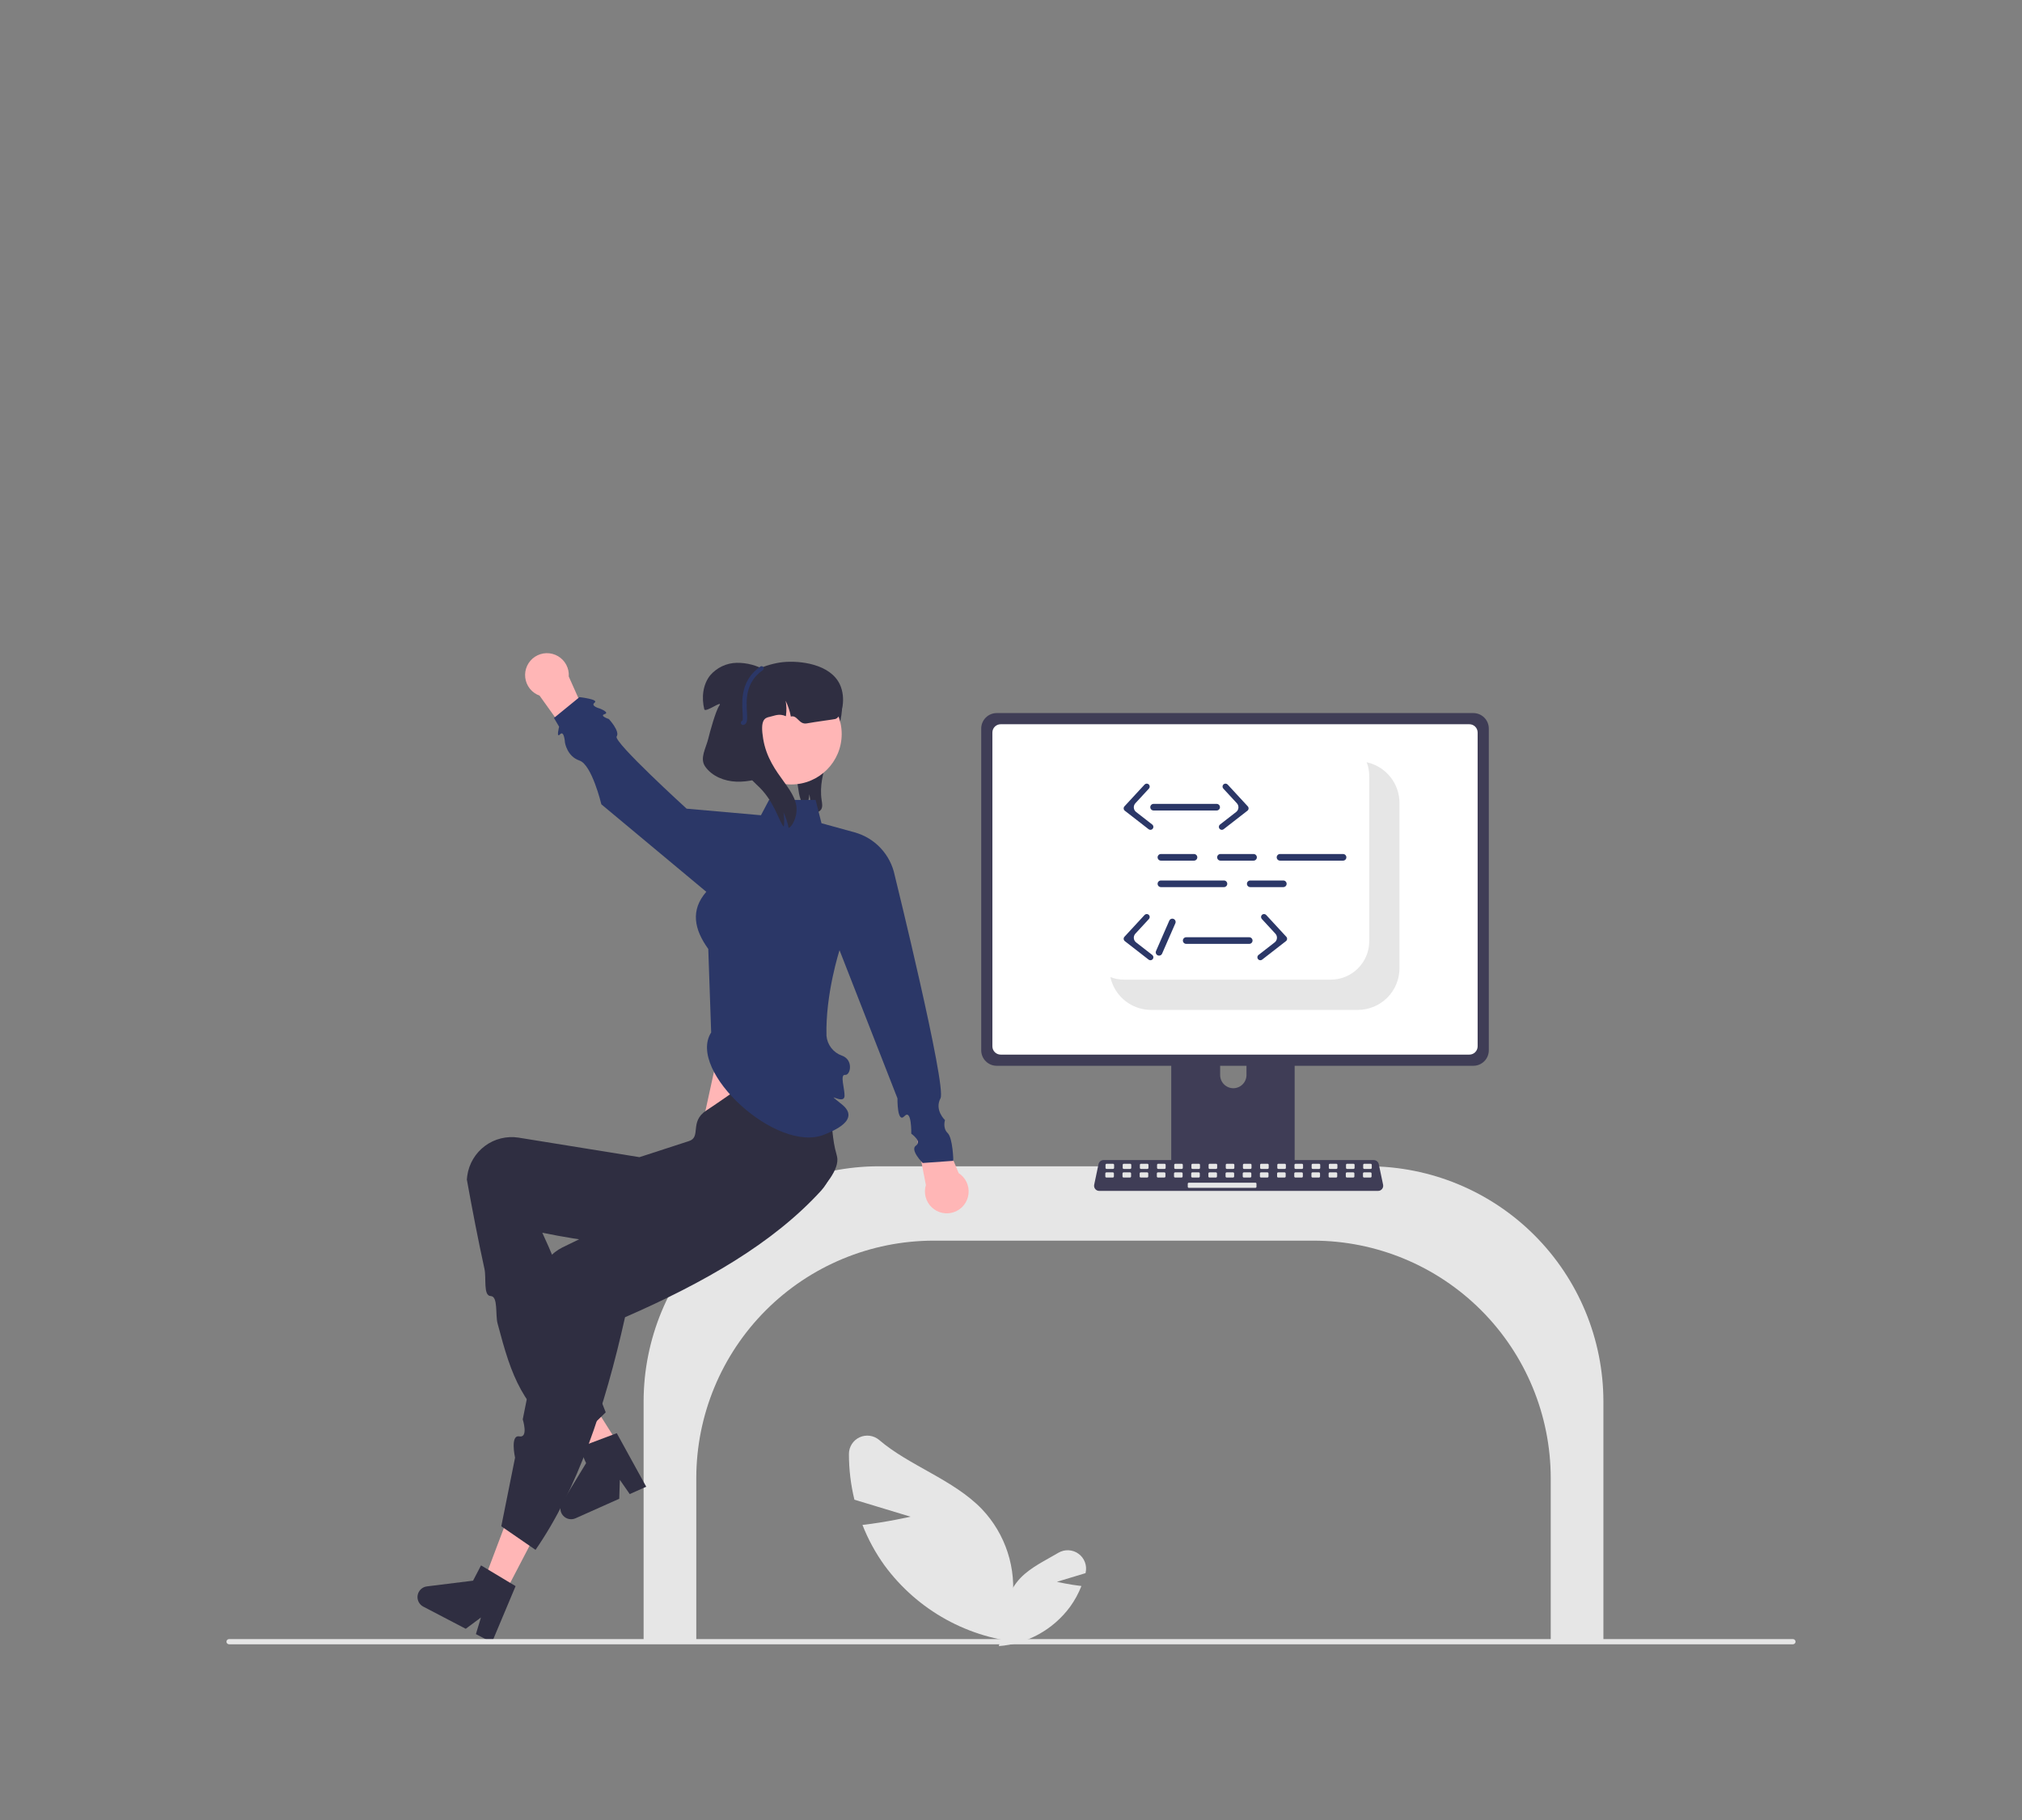 <svg width="1000" height="900" viewBox="0 0 1000 900" fill="none" xmlns="http://www.w3.org/2000/svg">
<rect x="0" y="0" width="1000" height="900" fill="#808080" stroke="none"/>
<g clip-path="url(#clip0_130_2393)">
<path d="M406.093 400.308C405.558 400.997 404.819 401.5 403.981 401.745C403.143 401.989 402.25 401.962 401.428 401.668C401.178 401.594 400.933 401.504 400.694 401.4C400.964 398.515 400.83 395.606 400.297 392.759C400.088 395.207 399.489 397.605 398.524 399.865C397.738 399.076 397.094 398.156 396.621 397.147C395.741 395.059 395.157 392.858 394.888 390.607C393.586 382.941 392.301 374.966 394.426 367.473C397.538 356.529 407.355 348.661 411.454 338.042L413.474 336.229C416.932 342.118 417.085 349.437 415.676 356.115C414.274 362.807 411.448 369.087 409.215 375.541C406.981 381.994 405.308 388.858 406.344 395.611C406.583 397.201 406.946 398.949 406.093 400.308Z" fill="#2F2E41"/>
<path d="M361.201 492.914L348.037 553.138L405.533 571.87L397.078 492.914H361.201Z" fill="#FFB6B6"/>
<path d="M766.928 812.521H792.982V693.04C792.948 662.205 780.686 632.643 758.889 610.84C737.092 589.036 707.538 576.771 676.712 576.736H434.572C403.746 576.771 374.192 589.036 352.395 610.84C330.598 632.643 318.337 662.205 318.302 693.04V812.521H344.356V730.896C344.391 699.774 356.766 669.937 378.766 647.93C400.766 625.924 430.595 613.545 461.708 613.51H649.576C680.689 613.545 710.518 625.924 732.518 647.93C754.518 669.937 766.893 699.774 766.928 730.896V812.521Z" fill="#E6E6E6"/>
<path d="M450.325 750.015L422.557 741.606C420.752 734.183 419.841 726.572 419.845 718.933C419.858 717.207 420.362 715.521 421.298 714.072C422.234 712.623 423.564 711.47 425.131 710.749C426.698 710.028 428.438 709.768 430.147 710C431.856 710.232 433.464 710.946 434.783 712.059C449.675 724.837 471.49 731.655 485.568 746.216C491.394 752.335 495.769 759.688 498.369 767.728C500.968 775.769 501.726 784.292 500.585 792.665L506.662 812.329C493.06 811.347 479.831 807.427 467.889 800.839C455.947 794.25 445.574 785.151 437.486 774.166C433.01 767.959 429.333 761.213 426.542 754.087C438.319 752.75 450.325 750.015 450.325 750.015Z" fill="#E6E6E6"/>
<path d="M522.694 782.217L536.856 777.928C536.875 777.853 536.893 777.777 536.911 777.702C537.303 775.969 537.179 774.159 536.554 772.496C535.93 770.833 534.832 769.39 533.396 768.343C531.961 767.297 530.25 766.695 528.476 766.61C526.702 766.525 524.942 766.962 523.413 767.866C516.985 771.687 509.846 774.976 504.719 780.279C501.747 783.4 499.516 787.15 498.19 791.251C496.864 795.352 496.478 799.699 497.06 803.97L493.96 813.999C500.898 813.498 507.645 811.499 513.736 808.139C519.827 804.778 525.117 800.137 529.242 794.535C531.525 791.369 533.401 787.928 534.824 784.293C528.818 783.612 522.694 782.217 522.694 782.217Z" fill="#E6E6E6"/>
<path d="M637.337 488.623H582.186C581.405 488.624 580.658 488.935 580.107 489.488C579.556 490.04 579.247 490.789 579.248 491.57V578.717H640.283V491.57C640.283 491.183 640.207 490.799 640.059 490.442C639.911 490.084 639.694 489.759 639.42 489.486C639.147 489.212 638.822 488.995 638.464 488.847C638.107 488.699 637.724 488.623 637.337 488.623ZM609.947 538.139C608.222 538.131 606.57 537.442 605.351 536.222C604.131 535.002 603.442 533.35 603.434 531.625V521.573C603.437 519.847 604.124 518.192 605.345 516.972C606.566 515.752 608.221 515.067 609.947 515.067C611.673 515.067 613.328 515.752 614.549 516.972C615.77 518.192 616.457 519.847 616.459 521.573V531.625C616.451 533.35 615.763 535.002 614.543 536.222C613.323 537.442 611.672 538.131 609.947 538.139Z" fill="#3F3D56"/>
<path d="M728.662 352.619H492.912C490.887 352.622 488.945 353.429 487.513 354.861C486.081 356.294 485.275 358.236 485.271 360.262V519.392C485.273 521.418 486.079 523.361 487.512 524.794C488.944 526.227 490.886 527.033 492.912 527.035H728.662C730.688 527.033 732.63 526.227 734.063 524.794C735.495 523.361 736.301 521.418 736.303 519.392V360.262C736.3 358.236 735.493 356.294 734.061 354.861C732.629 353.429 730.688 352.622 728.662 352.619Z" fill="#3F3D56"/>
<path d="M726.694 358.141H494.882C493.798 358.143 492.758 358.576 491.992 359.343C491.226 360.111 490.796 361.152 490.796 362.237V517.422C490.798 518.506 491.229 519.544 491.995 520.31C492.761 521.077 493.799 521.508 494.882 521.51H726.694C727.778 521.508 728.816 521.077 729.582 520.31C730.348 519.544 730.779 518.506 730.781 517.422V362.237C730.781 361.152 730.35 360.111 729.584 359.343C728.818 358.576 727.779 358.143 726.694 358.141Z" fill="white"/>
<path d="M579.058 575.93V584.338C579.059 584.773 579.232 585.191 579.54 585.499C579.848 585.807 580.266 585.98 580.701 585.981H638.829C639.264 585.979 639.68 585.805 639.988 585.498C640.296 585.19 640.47 584.773 640.472 584.338V575.93H579.058Z" fill="#3F3D56"/>
<path d="M681.541 588.906H543.625C543.248 588.906 542.875 588.822 542.534 588.659C542.193 588.497 541.893 588.261 541.655 587.967C541.418 587.674 541.248 587.331 541.159 586.964C541.071 586.597 541.065 586.215 541.143 585.846L543.283 575.679C543.405 575.11 543.717 574.6 544.169 574.234C544.62 573.867 545.184 573.666 545.765 573.664H679.401C679.983 573.666 680.546 573.867 680.998 574.234C681.449 574.6 681.762 575.11 681.884 575.679L684.024 585.846C684.101 586.215 684.096 586.597 684.007 586.964C683.918 587.331 683.749 587.674 683.511 587.967C683.273 588.261 682.973 588.497 682.632 588.659C682.291 588.822 681.919 588.906 681.541 588.906Z" fill="#3F3D56"/>
<path d="M550.464 575.496H547.272C546.981 575.496 546.745 575.732 546.745 576.024V577.517C546.745 577.809 546.981 578.045 547.272 578.045H550.464C550.756 578.045 550.992 577.809 550.992 577.517V576.024C550.992 575.732 550.756 575.496 550.464 575.496Z" fill="#E6E6E6"/>
<path d="M558.96 575.496H555.768C555.476 575.496 555.24 575.732 555.24 576.024V577.517C555.24 577.809 555.476 578.045 555.768 578.045H558.96C559.251 578.045 559.487 577.809 559.487 577.517V576.024C559.487 575.732 559.251 575.496 558.96 575.496Z" fill="#E6E6E6"/>
<path d="M567.455 575.496H564.263C563.972 575.496 563.735 575.732 563.735 576.024V577.517C563.735 577.809 563.972 578.045 564.263 578.045H567.455C567.747 578.045 567.983 577.809 567.983 577.517V576.024C567.983 575.732 567.747 575.496 567.455 575.496Z" fill="#E6E6E6"/>
<path d="M575.95 575.496H572.758C572.467 575.496 572.23 575.732 572.23 576.024V577.517C572.23 577.809 572.467 578.045 572.758 578.045H575.95C576.242 578.045 576.478 577.809 576.478 577.517V576.024C576.478 575.732 576.242 575.496 575.95 575.496Z" fill="#E6E6E6"/>
<path d="M584.446 575.496H581.254C580.962 575.496 580.726 575.732 580.726 576.024V577.517C580.726 577.809 580.962 578.045 581.254 578.045H584.446C584.737 578.045 584.974 577.809 584.974 577.517V576.024C584.974 575.732 584.737 575.496 584.446 575.496Z" fill="#E6E6E6"/>
<path d="M592.941 575.496H589.749C589.458 575.496 589.221 575.732 589.221 576.024V577.517C589.221 577.809 589.458 578.045 589.749 578.045H592.941C593.233 578.045 593.469 577.809 593.469 577.517V576.024C593.469 575.732 593.233 575.496 592.941 575.496Z" fill="#E6E6E6"/>
<path d="M601.437 575.496H598.245C597.953 575.496 597.717 575.732 597.717 576.024V577.517C597.717 577.809 597.953 578.045 598.245 578.045H601.437C601.728 578.045 601.964 577.809 601.964 577.517V576.024C601.964 575.732 601.728 575.496 601.437 575.496Z" fill="#E6E6E6"/>
<path d="M609.932 575.496H606.74C606.448 575.496 606.212 575.732 606.212 576.024V577.517C606.212 577.809 606.448 578.045 606.74 578.045H609.932C610.223 578.045 610.46 577.809 610.46 577.517V576.024C610.46 575.732 610.223 575.496 609.932 575.496Z" fill="#E6E6E6"/>
<path d="M618.427 575.496H615.235C614.943 575.496 614.707 575.732 614.707 576.024V577.517C614.707 577.809 614.943 578.045 615.235 578.045H618.427C618.718 578.045 618.955 577.809 618.955 577.517V576.024C618.955 575.732 618.718 575.496 618.427 575.496Z" fill="#E6E6E6"/>
<path d="M626.922 575.496H623.731C623.439 575.496 623.203 575.732 623.203 576.024V577.517C623.203 577.809 623.439 578.045 623.731 578.045H626.922C627.214 578.045 627.45 577.809 627.45 577.517V576.024C627.45 575.732 627.214 575.496 626.922 575.496Z" fill="#E6E6E6"/>
<path d="M635.418 575.496H632.226C631.934 575.496 631.698 575.732 631.698 576.024V577.517C631.698 577.809 631.934 578.045 632.226 578.045H635.418C635.709 578.045 635.945 577.809 635.945 577.517V576.024C635.945 575.732 635.709 575.496 635.418 575.496Z" fill="#E6E6E6"/>
<path d="M643.913 575.496H640.721C640.43 575.496 640.193 575.732 640.193 576.024V577.517C640.193 577.809 640.43 578.045 640.721 578.045H643.913C644.205 578.045 644.441 577.809 644.441 577.517V576.024C644.441 575.732 644.205 575.496 643.913 575.496Z" fill="#E6E6E6"/>
<path d="M652.408 575.496H649.216C648.925 575.496 648.688 575.732 648.688 576.024V577.517C648.688 577.809 648.925 578.045 649.216 578.045H652.408C652.7 578.045 652.936 577.809 652.936 577.517V576.024C652.936 575.732 652.7 575.496 652.408 575.496Z" fill="#E6E6E6"/>
<path d="M660.904 575.496H657.712C657.42 575.496 657.184 575.732 657.184 576.024V577.517C657.184 577.809 657.42 578.045 657.712 578.045H660.904C661.195 578.045 661.432 577.809 661.432 577.517V576.024C661.432 575.732 661.195 575.496 660.904 575.496Z" fill="#E6E6E6"/>
<path d="M669.399 575.496H666.207C665.916 575.496 665.679 575.732 665.679 576.024V577.517C665.679 577.809 665.916 578.045 666.207 578.045H669.399C669.691 578.045 669.927 577.809 669.927 577.517V576.024C669.927 575.732 669.691 575.496 669.399 575.496Z" fill="#E6E6E6"/>
<path d="M677.895 575.496H674.703C674.411 575.496 674.175 575.732 674.175 576.024V577.517C674.175 577.809 674.411 578.045 674.703 578.045H677.895C678.186 578.045 678.422 577.809 678.422 577.517V576.024C678.422 575.732 678.186 575.496 677.895 575.496Z" fill="#E6E6E6"/>
<path d="M550.364 579.744H547.172C546.88 579.744 546.644 579.981 546.644 580.272V581.765C546.644 582.057 546.88 582.293 547.172 582.293H550.364C550.655 582.293 550.892 582.057 550.892 581.765V580.272C550.892 579.981 550.655 579.744 550.364 579.744Z" fill="#E6E6E6"/>
<path d="M558.859 579.744H555.668C555.376 579.744 555.14 579.981 555.14 580.272V581.765C555.14 582.057 555.376 582.293 555.668 582.293H558.859C559.151 582.293 559.387 582.057 559.387 581.765V580.272C559.387 579.981 559.151 579.744 558.859 579.744Z" fill="#E6E6E6"/>
<path d="M567.355 579.744H564.163C563.871 579.744 563.635 579.981 563.635 580.272V581.765C563.635 582.057 563.871 582.293 564.163 582.293H567.355C567.646 582.293 567.882 582.057 567.882 581.765V580.272C567.882 579.981 567.646 579.744 567.355 579.744Z" fill="#E6E6E6"/>
<path d="M575.85 579.744H572.658C572.367 579.744 572.13 579.981 572.13 580.272V581.765C572.13 582.057 572.367 582.293 572.658 582.293H575.85C576.142 582.293 576.378 582.057 576.378 581.765V580.272C576.378 579.981 576.142 579.744 575.85 579.744Z" fill="#E6E6E6"/>
<path d="M584.345 579.744H581.153C580.862 579.744 580.625 579.981 580.625 580.272V581.765C580.625 582.057 580.862 582.293 581.153 582.293H584.345C584.637 582.293 584.873 582.057 584.873 581.765V580.272C584.873 579.981 584.637 579.744 584.345 579.744Z" fill="#E6E6E6"/>
<path d="M592.841 579.744H589.649C589.357 579.744 589.121 579.981 589.121 580.272V581.765C589.121 582.057 589.357 582.293 589.649 582.293H592.841C593.132 582.293 593.369 582.057 593.369 581.765V580.272C593.369 579.981 593.132 579.744 592.841 579.744Z" fill="#E6E6E6"/>
<path d="M601.336 579.744H598.144C597.853 579.744 597.616 579.981 597.616 580.272V581.765C597.616 582.057 597.853 582.293 598.144 582.293H601.336C601.628 582.293 601.864 582.057 601.864 581.765V580.272C601.864 579.981 601.628 579.744 601.336 579.744Z" fill="#E6E6E6"/>
<path d="M609.832 579.744H606.64C606.348 579.744 606.112 579.981 606.112 580.272V581.765C606.112 582.057 606.348 582.293 606.64 582.293H609.832C610.123 582.293 610.359 582.057 610.359 581.765V580.272C610.359 579.981 610.123 579.744 609.832 579.744Z" fill="#E6E6E6"/>
<path d="M618.327 579.744H615.135C614.843 579.744 614.607 579.981 614.607 580.272V581.765C614.607 582.057 614.843 582.293 615.135 582.293H618.327C618.618 582.293 618.855 582.057 618.855 581.765V580.272C618.855 579.981 618.618 579.744 618.327 579.744Z" fill="#E6E6E6"/>
<path d="M626.822 579.744H623.63C623.338 579.744 623.102 579.981 623.102 580.272V581.765C623.102 582.057 623.338 582.293 623.63 582.293H626.822C627.113 582.293 627.35 582.057 627.35 581.765V580.272C627.35 579.981 627.113 579.744 626.822 579.744Z" fill="#E6E6E6"/>
<path d="M635.317 579.744H632.126C631.834 579.744 631.598 579.981 631.598 580.272V581.765C631.598 582.057 631.834 582.293 632.126 582.293H635.317C635.609 582.293 635.845 582.057 635.845 581.765V580.272C635.845 579.981 635.609 579.744 635.317 579.744Z" fill="#E6E6E6"/>
<path d="M643.813 579.744H640.621C640.329 579.744 640.093 579.981 640.093 580.272V581.765C640.093 582.057 640.329 582.293 640.621 582.293H643.813C644.104 582.293 644.34 582.057 644.34 581.765V580.272C644.34 579.981 644.104 579.744 643.813 579.744Z" fill="#E6E6E6"/>
<path d="M652.308 579.744H649.116C648.825 579.744 648.588 579.981 648.588 580.272V581.765C648.588 582.057 648.825 582.293 649.116 582.293H652.308C652.6 582.293 652.836 582.057 652.836 581.765V580.272C652.836 579.981 652.6 579.744 652.308 579.744Z" fill="#E6E6E6"/>
<path d="M660.803 579.744H657.611C657.32 579.744 657.083 579.981 657.083 580.272V581.765C657.083 582.057 657.32 582.293 657.611 582.293H660.803C661.095 582.293 661.331 582.057 661.331 581.765V580.272C661.331 579.981 661.095 579.744 660.803 579.744Z" fill="#E6E6E6"/>
<path d="M669.299 579.744H666.107C665.815 579.744 665.579 579.981 665.579 580.272V581.765C665.579 582.057 665.815 582.293 666.107 582.293H669.299C669.59 582.293 669.827 582.057 669.827 581.765V580.272C669.827 579.981 669.59 579.744 669.299 579.744Z" fill="#E6E6E6"/>
<path d="M677.794 579.744H674.602C674.311 579.744 674.074 579.981 674.074 580.272V581.765C674.074 582.057 674.311 582.293 674.602 582.293H677.794C678.086 582.293 678.322 582.057 678.322 581.765V580.272C678.322 579.981 678.086 579.744 677.794 579.744Z" fill="#E6E6E6"/>
<path d="M620.875 584.842H587.95C587.658 584.842 587.422 585.078 587.422 585.37V586.863C587.422 587.155 587.658 587.391 587.95 587.391H620.875C621.167 587.391 621.403 587.155 621.403 586.863V585.37C621.403 585.078 621.167 584.842 620.875 584.842Z" fill="#E6E6E6"/>
<path d="M692.13 397.096V478.777C692.129 484.247 689.957 489.493 686.09 493.361C682.223 497.229 676.979 499.402 671.51 499.403H569.308C565.284 499.404 561.348 498.228 557.984 496.02C554.62 493.812 551.975 490.668 550.375 486.976C549.838 485.756 549.429 484.483 549.153 483.179C551.325 484.02 553.635 484.449 555.965 484.445H658.167C663.206 484.438 668.037 482.432 671.601 478.868C675.164 475.304 677.169 470.471 677.176 465.431V383.75C677.18 381.419 676.751 379.109 675.911 376.936C677.214 377.212 678.486 377.621 679.706 378.158C683.398 379.759 686.54 382.405 688.748 385.77C690.955 389.134 692.131 393.072 692.13 397.096Z" fill="#E6E6E6"/>
<path d="M310.844 722.075L300.707 728.354L270.843 691.634L285.803 682.369L310.844 722.075Z" fill="#FFB6B6"/>
<path d="M319.595 735.19L311.441 738.832L306.548 731.781L306.257 741.146L284.63 750.803C283.594 751.266 282.436 751.386 281.327 751.144C280.218 750.903 279.215 750.313 278.464 749.46C277.714 748.608 277.256 747.538 277.156 746.407C277.057 745.276 277.321 744.142 277.912 743.172L289.858 723.529L286.383 715.744L305.033 708.717L319.595 735.19Z" fill="#2F2E41"/>
<path d="M282.447 715.012L299.567 698.416C286.848 667.018 285.831 647.557 268.197 609.584C310.035 618.144 339.947 617.624 374.548 609.949C386.261 607.392 416.486 584.039 414.001 572.065C413.884 571.505 413.747 570.95 413.589 570.401C409.875 557.734 412.49 538.337 404.451 524.281C389.578 518.672 366.982 537.612 349.306 549.157C340.783 554.724 347.022 562.31 340.656 564.299L316.253 572.223L256.38 562.55C253.486 562.112 250.534 562.25 247.694 562.958C244.855 563.666 242.183 564.929 239.833 566.674C237.484 568.419 235.503 570.612 234.004 573.127C232.506 575.642 231.52 578.428 231.103 581.326C231.002 581.976 230.929 582.63 230.883 583.287C233.638 598.541 236.51 613.395 239.602 627.495C240.6 632.047 238.915 640.772 242.668 640.902C246.421 641.032 244.909 650.056 246.078 654.468C253.274 681.631 257.824 694.776 282.447 715.012Z" fill="#2F2E41"/>
<path d="M249.678 787.805L239.117 782.291L255.826 738.016L271.413 746.153L249.678 787.805Z" fill="#FFB6B6"/>
<path d="M247.918 754.751L264.852 766.414C285.607 736.389 299.083 696.269 309.119 651.377C348.194 634.326 382.387 614.818 406.213 588.652C410.126 584.265 412.178 578.527 411.934 572.653C411.69 566.779 409.169 561.23 404.906 557.183C404.489 556.793 404.058 556.418 403.613 556.06C393.292 547.837 370.371 552.568 355.721 545.695L329.55 581.928L332.558 590.367L323.454 594.8L315.767 598.544L306.967 602.829L278.121 616.875C275.505 618.183 273.175 619.996 271.263 622.209C269.352 624.422 267.897 626.991 266.984 629.769C266.07 632.547 265.715 635.479 265.94 638.395C266.165 641.311 266.964 644.153 268.293 646.759C268.584 647.349 268.901 647.926 269.242 648.489L258.528 701.876C258.528 701.876 261.476 711.17 256.838 710.301C252.199 709.431 254.727 720.819 254.727 720.819L247.918 754.751Z" fill="#2F2E41"/>
<path d="M243.282 812.206L235.366 808.073L237.853 799.859L230.334 805.446L209.337 794.484C208.331 793.959 207.518 793.125 207.019 792.106C206.519 791.086 206.359 789.933 206.561 788.816C206.763 787.698 207.317 786.674 208.142 785.894C208.966 785.114 210.019 784.618 211.145 784.478L233.956 781.648L237.9 774.09L254.987 784.35L243.282 812.206Z" fill="#2F2E41"/>
<path d="M474.111 580.096L461.759 550.238L452.028 555.646L457.905 586.019C457.316 587.944 457.276 589.994 457.788 591.94C458.301 593.886 459.346 595.65 460.806 597.034C462.266 598.419 464.083 599.369 466.053 599.777C468.023 600.185 470.067 600.035 471.957 599.344C473.846 598.654 475.506 597.45 476.749 595.867C477.992 594.285 478.769 592.387 478.993 590.387C479.216 588.388 478.878 586.365 478.016 584.547C477.153 582.729 475.801 581.188 474.111 580.096Z" fill="#FFB6B6"/>
<path d="M266.847 343.99L285.641 370.272L293.895 362.799L281.29 334.548C281.428 332.541 281.003 330.534 280.063 328.755C279.123 326.976 277.705 325.494 275.97 324.477C274.234 323.459 272.249 322.946 270.238 322.995C268.227 323.044 266.269 323.654 264.585 324.755C262.901 325.855 261.558 327.404 260.706 329.227C259.853 331.05 259.527 333.075 259.762 335.073C259.997 337.072 260.784 338.965 262.036 340.54C263.288 342.115 264.954 343.31 266.847 343.99Z" fill="#FFB6B6"/>
<path d="M351.716 510.568C339.526 529.481 384.184 570.689 407.695 561.053C411.812 559.366 425.973 553.793 416.294 546.066C406.614 538.34 417.416 546.987 417.671 541.957C417.842 538.594 415.239 531.218 417.955 531.534C420.67 531.85 422.229 523.994 416.315 521.993C414.258 521.258 412.454 519.952 411.113 518.228C409.773 516.504 408.951 514.433 408.746 512.258C408.18 491.528 415.199 469.885 415.199 469.885L443.85 543.146C443.85 543.146 443.639 555.82 447.292 551.947C450.946 548.074 450.68 560.61 450.68 560.61C450.68 560.61 456.113 564.402 452.989 566.513C449.865 568.624 456.353 575.113 456.353 575.113L471.49 574.032C471.49 574.032 471.253 562.783 468.669 560.296C466.084 557.808 467.354 553.894 467.354 553.894C467.354 553.894 462.025 548.936 465.136 543.097C468.247 537.258 442.482 432.817 442.482 432.817C441.45 427.792 439.049 423.151 435.544 419.406C432.039 415.661 427.568 412.958 422.623 411.596L406.273 407.093L403.37 395.571H380.348L376.338 403.142L339.575 399.897C339.575 399.897 303.198 366.79 304.974 364.205C306.75 361.62 301.111 355.568 301.111 355.568C301.111 355.568 296.295 353.991 299.013 353.149C301.73 352.307 296.593 350.361 296.593 350.361C296.593 350.361 291.836 349.111 294.08 347.464C296.324 345.818 286.592 344.736 286.592 344.736L273.966 355.041L276.518 359.37C276.518 359.37 274.962 365.264 276.992 363.112C279.023 360.96 279.405 367.204 279.405 367.204C279.405 367.204 280.442 374.042 286.592 376.102C292.742 378.162 297.405 397.734 297.405 397.734L349.306 440.997C341.401 450.073 343.283 459.564 350.285 469.272L351.716 510.568Z" fill="#2B3767"/>
<path d="M391.34 387.916C405.108 387.916 416.269 376.752 416.269 362.98C416.269 349.207 405.108 338.043 391.34 338.043C377.572 338.043 366.41 349.207 366.41 362.98C366.41 376.752 377.572 387.916 391.34 387.916Z" fill="#FFB6B6"/>
<path d="M413.102 355.554C412.464 355.738 403.1 356.96 399.045 357.717C395.066 358.464 394.374 353.391 391.119 354.343C391.121 354.321 391.117 354.298 391.108 354.278C390.604 351.59 389.742 348.982 388.546 346.523C388.98 348.878 389.042 351.287 388.73 353.661C388.728 353.723 388.721 353.785 388.708 353.845C388.697 353.953 388.676 354.051 388.665 354.159C385.226 352.645 383.042 353.997 380.663 354.473C378.003 355.002 375.927 356.171 377.42 365.288C380.48 384.043 396.396 390.738 393.639 403.144C393.098 405.599 391.736 408.671 390.027 409.439C389.523 406.751 388.661 404.143 387.465 401.684C387.899 404.039 387.961 406.448 387.649 408.822C384.999 405.956 383.085 395.94 374.176 388.002C371.981 386.055 360.984 374.503 359.665 371.778C360.07 373.957 360.265 376.17 360.249 378.386C360.252 379.87 360.15 381.351 359.946 382.821C359.946 382.915 359.935 383.01 359.914 383.102C359.903 383.275 359.87 383.426 359.849 383.589C359.827 383.773 359.795 383.946 359.762 384.13C356.162 383.61 352.972 382.983 351.469 381.512C344.16 374.395 353.08 360.529 357.957 347.983C364.931 330.018 385.183 327.628 387.151 327.433C395.823 326.557 410.474 328.417 415.264 338.249C418.616 345.138 416.475 354.581 413.102 355.554Z" fill="#2F2E41"/>
<path d="M360.535 359.608L378.594 331.508C374.266 328.995 369.338 327.702 364.334 327.766C361.84 327.818 359.385 328.395 357.129 329.459C354.873 330.523 352.867 332.051 351.241 333.943C347.552 338.528 346.92 345.01 348.301 350.73C348.779 352.706 357.866 345.755 355.704 348.999C353.929 351.54 351.026 362.218 350.297 365.223C349.126 370.06 345.904 375.024 348.774 379.09C352.168 383.897 358.224 386.286 364.103 386.529C369.981 386.771 375.767 385.142 381.353 383.296L360.535 359.608Z" fill="#2F2E41"/>
<path d="M367.474 358.499C367.213 358.499 366.962 358.405 366.765 358.233C366.568 358.062 366.44 357.825 366.404 357.567C366.368 357.308 366.427 357.046 366.569 356.827C366.712 356.609 366.928 356.449 367.179 356.377C367.463 355.91 367.346 353.94 367.253 352.349C366.901 346.374 366.313 336.375 376.018 329.625C376.253 329.461 376.544 329.398 376.826 329.449C377.108 329.499 377.359 329.66 377.522 329.896C377.686 330.131 377.75 330.422 377.699 330.704C377.648 330.986 377.488 331.237 377.252 331.401C368.543 337.459 369.066 346.343 369.412 352.222C369.609 355.583 369.752 358.01 367.714 358.473C367.636 358.491 367.555 358.5 367.474 358.499Z" fill="#2B3767"/>
<path d="M112 811.822C111.999 812.163 112.133 812.489 112.373 812.731C112.613 812.972 112.939 813.108 113.279 813.109H886.713C887.055 813.109 887.382 812.974 887.623 812.732C887.865 812.491 888 812.164 888 811.822C888 811.481 887.865 811.154 887.623 810.912C887.382 810.671 887.055 810.535 886.713 810.535H113.287C113.118 810.535 112.951 810.567 112.796 810.631C112.64 810.695 112.498 810.79 112.378 810.908C112.259 811.027 112.164 811.168 112.099 811.324C112.034 811.479 112.001 811.646 112 811.815L112 811.822Z" fill="#E6E6E6"/>
<path d="M590.503 425.588H574.141C573.707 425.588 573.29 425.415 572.984 425.108C572.677 424.801 572.504 424.385 572.504 423.951C572.504 423.517 572.677 423.101 572.984 422.794C573.29 422.487 573.707 422.314 574.141 422.314H590.503C590.936 422.314 591.353 422.487 591.66 422.794C591.966 423.101 592.139 423.517 592.139 423.951C592.139 424.385 591.966 424.801 591.66 425.108C591.353 425.415 590.936 425.588 590.503 425.588Z" fill="#2B3767"/>
<path d="M619.954 425.588H603.592C603.377 425.588 603.165 425.545 602.966 425.463C602.768 425.381 602.587 425.26 602.435 425.108C602.283 424.956 602.163 424.776 602.081 424.577C601.998 424.379 601.956 424.166 601.956 423.951C601.956 423.736 601.998 423.523 602.081 423.325C602.163 423.126 602.283 422.946 602.435 422.794C602.587 422.642 602.768 422.521 602.966 422.439C603.165 422.357 603.377 422.314 603.592 422.314H619.954C620.169 422.314 620.382 422.357 620.58 422.439C620.779 422.521 620.959 422.642 621.111 422.794C621.263 422.946 621.384 423.126 621.466 423.325C621.548 423.523 621.59 423.736 621.59 423.951C621.59 424.166 621.548 424.379 621.466 424.577C621.384 424.776 621.263 424.956 621.111 425.108C620.959 425.26 620.779 425.381 620.58 425.463C620.382 425.545 620.169 425.588 619.954 425.588Z" fill="#2B3767"/>
<path d="M634.68 438.682H618.318C618.103 438.682 617.89 438.639 617.692 438.557C617.493 438.475 617.313 438.354 617.161 438.202C617.009 438.05 616.888 437.87 616.806 437.671C616.724 437.473 616.682 437.26 616.682 437.045C616.682 436.83 616.724 436.617 616.806 436.419C616.888 436.22 617.009 436.04 617.161 435.888C617.313 435.736 617.493 435.615 617.692 435.533C617.89 435.451 618.103 435.408 618.318 435.408H634.68C634.895 435.408 635.107 435.451 635.306 435.533C635.504 435.615 635.685 435.736 635.837 435.888C635.989 436.04 636.109 436.22 636.191 436.419C636.274 436.617 636.316 436.83 636.316 437.045C636.316 437.26 636.274 437.473 636.191 437.671C636.109 437.87 635.989 438.05 635.837 438.202C635.685 438.354 635.504 438.475 635.306 438.557C635.107 438.639 634.895 438.682 634.68 438.682Z" fill="#2B3767"/>
<path d="M605.319 438.682H574.141C573.707 438.682 573.29 438.509 572.984 438.202C572.677 437.895 572.504 437.479 572.504 437.045C572.504 436.611 572.677 436.195 572.984 435.888C573.29 435.581 573.707 435.408 574.141 435.408H605.319C605.753 435.408 606.169 435.581 606.476 435.888C606.782 436.195 606.955 436.611 606.955 437.045C606.955 437.479 606.782 437.895 606.476 438.202C606.169 438.509 605.753 438.682 605.319 438.682Z" fill="#2B3767"/>
<path d="M664.222 425.588H633.044C632.61 425.588 632.194 425.415 631.887 425.108C631.58 424.801 631.408 424.385 631.408 423.951C631.408 423.517 631.58 423.101 631.887 422.794C632.194 422.487 632.61 422.314 633.044 422.314H664.222C664.437 422.314 664.65 422.357 664.848 422.439C665.047 422.521 665.227 422.642 665.379 422.794C665.531 422.946 665.651 423.126 665.734 423.325C665.816 423.523 665.858 423.736 665.858 423.951C665.858 424.166 665.816 424.379 665.734 424.577C665.651 424.776 665.531 424.956 665.379 425.108C665.227 425.26 665.047 425.381 664.848 425.463C664.65 425.545 664.437 425.588 664.222 425.588Z" fill="#2B3767"/>
<path d="M601.704 400.793H570.526C570.311 400.793 570.098 400.751 569.899 400.669C569.7 400.587 569.519 400.467 569.366 400.315C569.214 400.163 569.093 399.982 569.011 399.784C568.928 399.585 568.886 399.371 568.886 399.156C568.886 398.941 568.928 398.728 569.011 398.529C569.093 398.33 569.214 398.149 569.366 397.997C569.519 397.845 569.7 397.725 569.899 397.643C570.098 397.561 570.311 397.519 570.526 397.52H601.704C602.138 397.52 602.554 397.692 602.861 397.999C603.168 398.306 603.34 398.722 603.34 399.156C603.34 399.59 603.168 400.007 602.861 400.314C602.554 400.62 602.138 400.793 601.704 400.793Z" fill="#2B3767"/>
<path d="M604.268 410.355C603.962 410.355 603.664 410.26 603.416 410.083C603.167 409.905 602.98 409.654 602.881 409.366C602.782 409.077 602.776 408.764 602.863 408.471C602.95 408.178 603.127 407.92 603.368 407.733L611.351 401.525C611.672 401.276 611.937 400.962 612.131 400.605C612.324 400.248 612.441 399.854 612.475 399.449C612.508 399.044 612.457 398.636 612.324 398.252C612.192 397.868 611.981 397.515 611.706 397.217L605.003 389.958C604.873 389.817 604.771 389.651 604.705 389.471C604.638 389.29 604.608 389.098 604.615 388.906C604.623 388.714 604.668 388.525 604.749 388.35C604.829 388.175 604.944 388.018 605.085 387.887C605.226 387.757 605.392 387.655 605.572 387.589C605.753 387.522 605.945 387.492 606.137 387.499C606.329 387.507 606.518 387.552 606.693 387.633C606.868 387.713 607.025 387.828 607.155 387.969L617.109 398.747C617.246 398.896 617.352 399.072 617.418 399.264C617.484 399.456 617.51 399.659 617.493 399.862C617.476 400.064 617.418 400.26 617.321 400.439C617.225 400.618 617.092 400.774 616.932 400.899L605.166 410.047C604.91 410.247 604.593 410.356 604.268 410.355Z" fill="#2B3767"/>
<path d="M568.949 410.355C569.254 410.355 569.552 410.26 569.801 410.083C570.049 409.905 570.236 409.654 570.336 409.366C570.435 409.077 570.441 408.764 570.354 408.471C570.267 408.178 570.09 407.92 569.849 407.733L561.866 401.525C561.545 401.276 561.279 400.962 561.086 400.605C560.892 400.248 560.775 399.854 560.742 399.449C560.709 399.044 560.76 398.636 560.892 398.252C561.025 397.868 561.235 397.515 561.511 397.217L568.213 389.958C568.344 389.817 568.445 389.651 568.512 389.471C568.579 389.29 568.609 389.098 568.601 388.906C568.594 388.714 568.549 388.525 568.468 388.35C568.387 388.175 568.273 388.018 568.132 387.887C567.991 387.757 567.825 387.655 567.644 387.589C567.464 387.522 567.272 387.492 567.08 387.499C566.887 387.507 566.698 387.552 566.524 387.633C566.349 387.713 566.192 387.828 566.061 387.969L556.108 398.747C555.97 398.896 555.865 399.072 555.799 399.264C555.733 399.456 555.707 399.659 555.724 399.862C555.74 400.064 555.799 400.26 555.895 400.439C555.992 400.618 556.124 400.774 556.285 400.899L568.05 410.047C568.307 410.247 568.623 410.356 568.949 410.355Z" fill="#2B3767"/>
<path d="M617.822 466.748H586.644C586.21 466.748 585.794 466.576 585.487 466.269C585.18 465.962 585.008 465.545 585.008 465.111C585.008 464.677 585.18 464.261 585.487 463.954C585.794 463.647 586.21 463.475 586.644 463.475H617.822C618.256 463.475 618.672 463.647 618.979 463.954C619.286 464.261 619.458 464.677 619.458 465.111C619.458 465.545 619.286 465.962 618.979 466.269C618.672 466.576 618.256 466.748 617.822 466.748Z" fill="#2B3767"/>
<path d="M623.316 474.846C623.011 474.846 622.713 474.75 622.464 474.573C622.216 474.395 622.029 474.145 621.929 473.856C621.83 473.567 621.824 473.254 621.911 472.961C621.998 472.668 622.175 472.41 622.416 472.223L630.399 466.015C630.72 465.766 630.986 465.453 631.179 465.095C631.373 464.738 631.49 464.344 631.523 463.939C631.556 463.534 631.505 463.126 631.373 462.742C631.24 462.358 631.03 462.005 630.754 461.707L624.052 454.449C623.921 454.307 623.82 454.142 623.753 453.961C623.686 453.78 623.656 453.589 623.664 453.396C623.671 453.204 623.717 453.015 623.797 452.84C623.878 452.665 623.992 452.508 624.133 452.378C624.275 452.247 624.44 452.145 624.621 452.079C624.801 452.012 624.993 451.982 625.185 451.989C625.378 451.997 625.567 452.042 625.741 452.123C625.916 452.204 626.073 452.318 626.204 452.459L636.157 463.237C636.295 463.386 636.4 463.562 636.466 463.754C636.532 463.946 636.558 464.149 636.541 464.352C636.525 464.554 636.466 464.751 636.37 464.929C636.273 465.108 636.141 465.264 635.98 465.389L624.215 474.537C623.958 474.737 623.642 474.846 623.316 474.846Z" fill="#2B3767"/>
<path d="M568.949 474.846C569.254 474.846 569.552 474.75 569.801 474.573C570.049 474.395 570.236 474.145 570.336 473.856C570.435 473.567 570.441 473.254 570.354 472.961C570.267 472.668 570.09 472.41 569.849 472.223L561.866 466.015C561.545 465.766 561.279 465.453 561.086 465.095C560.892 464.738 560.775 464.344 560.742 463.939C560.709 463.534 560.76 463.126 560.892 462.742C561.025 462.358 561.235 462.005 561.511 461.707L568.213 454.449C568.477 454.163 568.617 453.785 568.601 453.396C568.586 453.008 568.417 452.641 568.132 452.378C567.846 452.114 567.468 451.974 567.08 451.989C566.691 452.005 566.325 452.174 566.061 452.459L556.108 463.237C555.97 463.386 555.865 463.562 555.799 463.754C555.733 463.946 555.707 464.149 555.724 464.352C555.74 464.554 555.799 464.751 555.895 464.929C555.992 465.108 556.124 465.264 556.285 465.389L568.05 474.537C568.307 474.737 568.623 474.846 568.949 474.846Z" fill="#2B3767"/>
<path d="M571.731 470.26L578.285 455.263C578.46 454.868 578.784 454.557 579.188 454.4C579.591 454.244 580.04 454.253 580.436 454.426C580.833 454.599 581.144 454.923 581.303 455.325C581.462 455.728 581.455 456.177 581.283 456.575L574.729 471.571C574.644 471.769 574.52 471.948 574.366 472.098C574.211 472.248 574.028 472.366 573.827 472.445C573.627 472.524 573.413 472.563 573.197 472.559C572.982 472.555 572.769 472.508 572.572 472.422C572.374 472.336 572.196 472.211 572.046 472.056C571.897 471.9 571.78 471.717 571.702 471.516C571.624 471.315 571.586 471.1 571.591 470.885C571.596 470.669 571.644 470.457 571.731 470.26Z" fill="#2B3767"/>
</g>
<defs>
<clipPath id="clip0_130_2393">
<rect width="776" height="491" fill="white" transform="translate(112 323)"/>
</clipPath>
</defs>
</svg>
